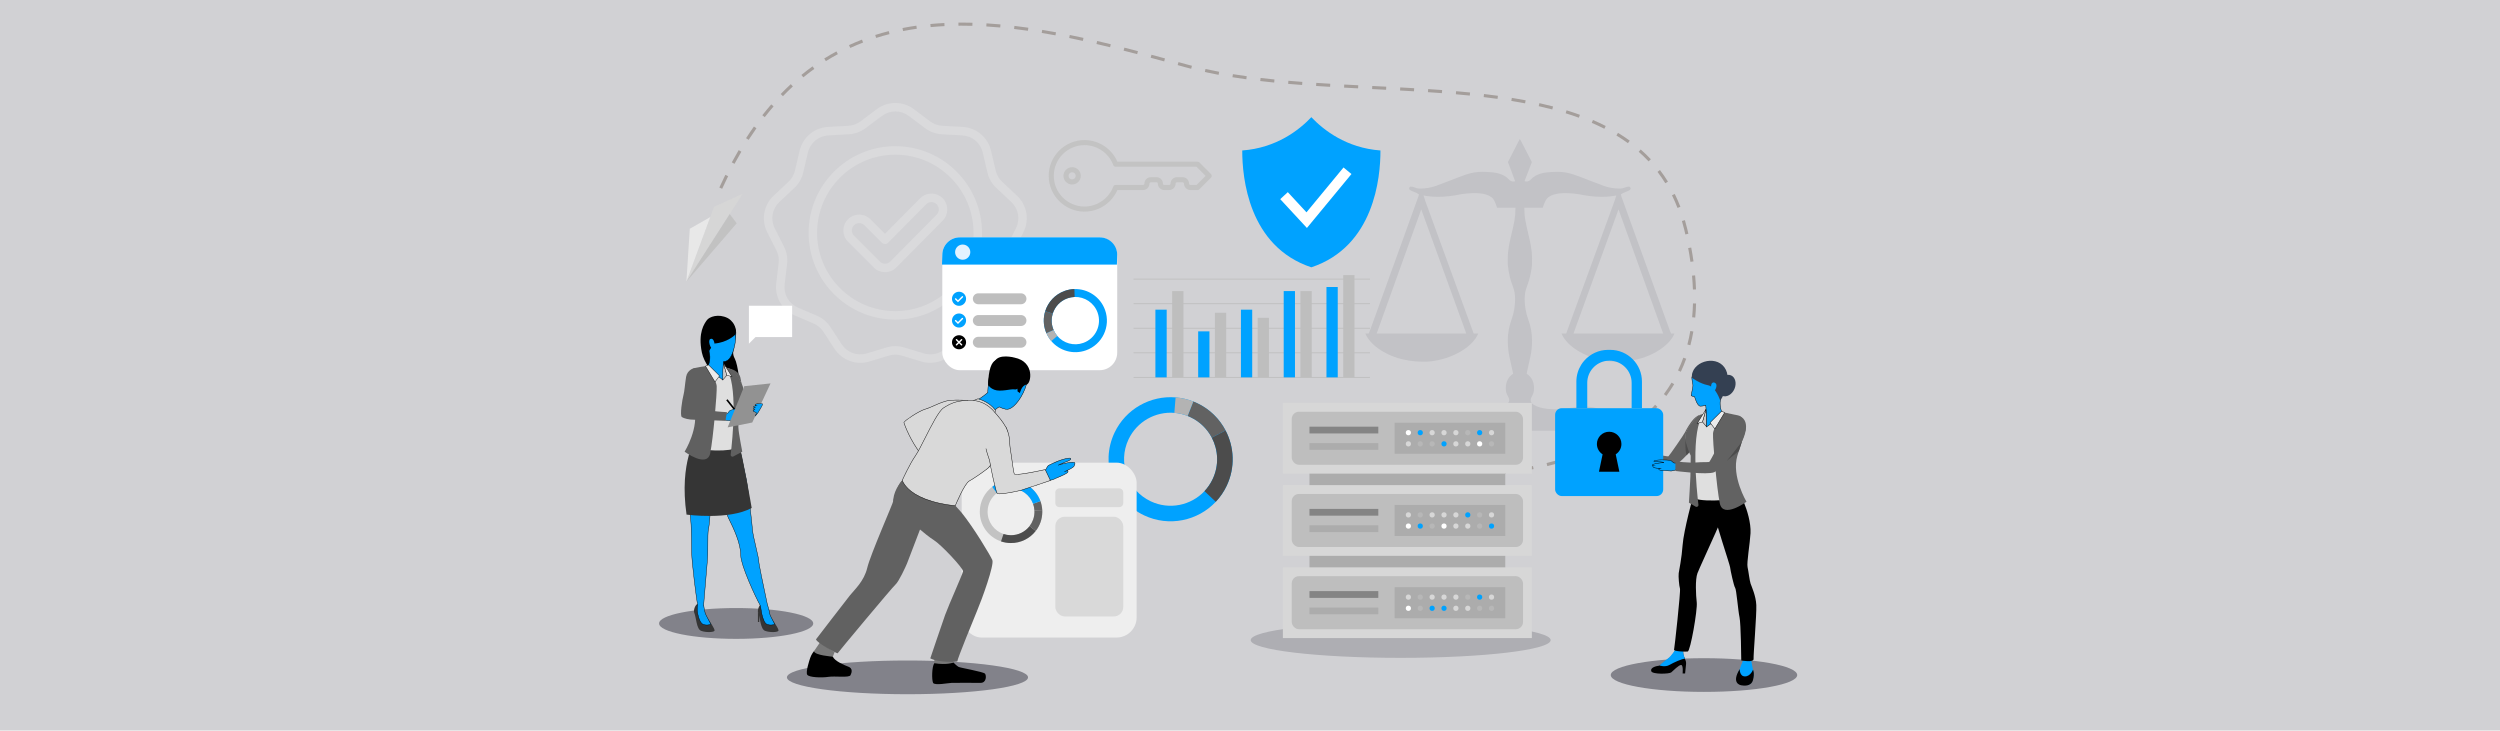 <?xml version="1.0" encoding="UTF-8"?>
<svg id="Layer_1" xmlns="http://www.w3.org/2000/svg" version="1.1" viewBox="0 0 770 225">
  <!-- Generator: Adobe Illustrator 29.8.2, SVG Export Plug-In . SVG Version: 2.1.1 Build 3)  -->
  <defs>
    <style>
      .st0 {
        fill: #dfdfdf;
      }

      .st1 {
        fill: #d6d6d6;
      }

      .st2 {
        fill: #a49e9b;
      }

      .st3 {
        fill: #82828a;
      }

      .st4 {
        fill: #ebebeb;
      }

      .st5 {
        fill: #d9d9d9;
      }

      .st6 {
        fill: #aeaeb3;
      }

      .st7 {
        fill: #606060;
      }

      .st8 {
        fill: #c3c3c3;
      }

      .st9 {
        fill: #d1d1d4;
      }

      .st10 {
        fill: #bebebe;
      }

      .st11 {
        fill: #a9adba;
      }

      .st12 {
        fill: #929292;
      }

      .st13 {
        fill: #c9c9c9;
      }

      .st14 {
        fill: #d7d7d7;
      }

      .st15 {
        fill: #b7b7b7;
      }

      .st16 {
        fill: #e3f2ff;
      }

      .st17 {
        fill: #848484;
      }

      .st18 {
        fill: #d6c5be;
      }

      .st19 {
        fill: #fff;
      }

      .st20 {
        fill: #c2c2c6;
      }

      .st21 {
        fill: #acacac;
      }

      .st22 {
        fill: #b3b3b3;
      }

      .st23 {
        fill: #626262;
      }

      .st24 {
        fill: #c2c2c2;
      }

      .st25 {
        fill: #616161;
      }

      .st26 {
        fill: #00a2ff;
      }

      .st27 {
        fill: #344052;
      }

      .st28 {
        fill: #dadadc;
      }

      .st29 {
        fill: #353535;
      }

      .st30 {
        fill: #787878;
      }

      .st31 {
        fill: #eee;
      }

      .st32 {
        fill: #4c4c4c;
      }

      .st33 {
        fill: #e8e8e8;
      }
    </style>
  </defs>
  <rect class="st9" width="770" height="225"/>
  <g>
    <path class="st26" d="M352.37,158.723c7.681,3.633,16.562,1.703,22.089-4.168,1.338-1.421,2.48-3.073,3.361-4.933,2.665-5.635,2.336-11.919-.348-17.047-1.859-3.554-4.849-6.555-8.754-8.402-.388-.185-.781-.355-1.175-.511-1.787-.704-3.625-1.121-5.459-1.269-7.694-.621-15.319,3.489-18.816,10.879-4.514,9.542-.439,20.935,9.103,25.45ZM347.592,135.32c2.622-5.541,8.338-8.623,14.106-8.158,1.375.111,2.753.422,4.093.952.296.116.59.243.882.381,2.928,1.385,5.169,3.635,6.563,6.3,2.012,3.845,2.26,8.555.26,12.779-.66,1.395-1.516,2.634-2.518,3.7-4.143,4.4-10.803,5.85-16.562,3.125-7.153-3.385-10.208-11.928-6.824-19.081Z"/>
    <path class="st32" d="M373.236,134.796l4.236-2.221c2.684,5.128,3.013,11.412.348,17.047-.881,1.86-2.023,3.512-3.361,4.933l-3.482-3.279c1.003-1.066,1.859-2.305,2.518-3.7,2-4.224,1.752-8.935-.26-12.779Z"/>
    <path class="st23" d="M365.791,128.115l1.752-4.452c.394.156.787.326,1.175.511,3.906,1.847,6.895,4.848,8.754,8.402l-4.236,2.221c-1.394-2.665-3.635-4.915-6.563-6.3-.292-.138-.586-.265-.882-.381Z"/>
    <path class="st22" d="M362.084,122.394c1.834.148,3.672.564,5.459,1.269l-1.752,4.452c-1.339-.531-2.718-.842-4.093-.952l.386-4.769Z"/>
  </g>
  <path class="st20" d="M514.702,102.722l-.44-1.031c-1.446-4.035-13.494-37.335-14.812-40.994l-.232-.839.344-.168c.064-.08.16-.152.295-.216.335-.16.695-.319,1.086-.455.376-.136.703-.288.975-.472.263-.168.375-.399.295-.663,0-.072-.048-.144-.152-.216-.096-.064-.176-.136-.24-.2-.519,0-.959.096-1.398.312-.455.208-.959.304-1.494.304-1.725,0-3.372-.272-4.914-.815-1.549-.56-3.108-1.15-4.658-1.766-1.542-.615-3.1-1.207-4.698-1.758-1.574-.551-3.236-.823-4.946-.823-1.19,0-2.341.064-3.532.208-1.15.128-2.277.479-3.283,1.023-.488.288-.943.647-1.366,1.086-.407.456-.879.679-1.446.679-.064,0-.144-.016-.247-.047-.097-.032-.192-.064-.272-.104l2.246-5.849s-2.397-4.641-3.308-6.423l-.407-.695-3.659,7.118s2.245,5.849,2.213,5.889c-.064,0-.128.032-.223.064-.112.032-.216.047-.28.047-.535,0-1.039-.223-1.446-.679-.407-.439-.862-.798-1.334-1.086-1.038-.543-2.149-.894-3.299-1.023-1.19-.144-2.341-.208-3.531-.208-1.71,0-3.371.272-4.962.823-1.558.551-3.14,1.143-4.681,1.758-1.566.615-3.108,1.206-4.658,1.766-1.541.543-3.172.815-4.905.815-.551,0-1.038-.096-1.502-.304-.448-.216-.87-.312-1.398-.312-.064.064-.136.136-.24.2-.104.072-.16.144-.16.216-.064.263.04.495.304.663.28.184.607.336.991.472.376.136.735.295,1.071.455.136.064.232.136.311.216l.328.168-.232.839c-1.334,3.659-13.351,36.959-14.813,40.994l-.439,1.031h-1.014s1.15,3.89,7.925,6.822c.128.048.24.08.368.128.367.16.718.311,1.118.407.168.056.312.119.463.183,2.493.727,4.954,1.111,7.383,1.127.047,0,.079.008.136.016,4.098.16,8.037-1.319,8.037-1.319,8.029-2.948,9.316-7.366,9.316-7.366h-1.223l-.207-.033-.232-.695c-.726-1.958-12.295-33.675-14.636-40.099l-.551-1.694c.839.183,4.41.879,9.779-.04,0,0,10.322-2.389,12.096,1.806.28.567.551,1.214.783,2.013h5.673c0,1.438-.112,2.805-.335,4.067-.264,1.278-.52,2.557-.831,3.819-.327,1.278-.583,2.564-.847,3.843-.224,1.262-.36,2.589-.36,3.979v1.75c0,.136.048.583.168,1.343.097.75.192,1.262.272,1.541.248,1.383.64,2.669,1.111,3.875.488,1.206.711,2.508.711,3.866,0,2.213-.359,4.347-1.118,6.416-.751,2.069-1.143,4.203-1.143,6.399,0,1.782.184,3.492.52,5.066.344,1.59.735,3.251,1.127,5.169-.815.543-1.398,1.207-1.742,1.958-.344.758-.52,1.613-.52,2.572,0,.839.176,1.55.52,2.141.344.583.535,1.071.535,1.494,0,.544-.343,1.015-.958,1.391-.6.383-1.319.687-2.117.87-.776.2-1.59.36-2.373.424-.783.072-1.382.104-1.806.104-1.574,0-3.204-.128-4.842-.424-1.662-.263-3.291-.399-4.865-.399-1.35,0-2.508.183-3.452.535-.695.224-4.897,1.806-2.165,6.895h51.748c2.733-5.09-1.455-6.671-2.181-6.895-.943-.352-2.07-.535-3.435-.535-1.574,0-3.204.136-4.842.399-1.678.295-3.276.424-4.866.424-.407,0-1.023-.032-1.806-.104-.798-.064-1.598-.224-2.373-.424-.799-.183-1.502-.488-2.117-.87-.615-.376-.942-.847-.942-1.391,0-.423.175-.911.519-1.494.36-.591.52-1.302.52-2.141,0-.959-.16-1.814-.52-2.572-.344-.751-.926-1.415-1.757-1.958.407-1.918.799-3.579,1.127-5.169.367-1.574.535-3.284.535-5.066,0-2.197-.376-4.33-1.142-6.399-.743-2.069-1.135-4.203-1.135-6.416,0-1.358.24-2.661.727-3.866.471-1.207.847-2.493,1.126-3.875.079-.28.16-.791.272-1.541.104-.759.151-1.207.151-1.343v-1.75c0-1.39-.136-2.716-.359-3.979-.248-1.279-.519-2.565-.831-3.843-.312-1.262-.599-2.541-.83-3.819-.24-1.262-.36-2.629-.36-4.067h5.68c.232-.799.504-1.446.783-1.997,1.774-4.211,12.097-1.822,12.097-1.822,5.368.919,8.948.223,9.779.04l-.551,1.694c-2.341,6.424-13.926,38.142-14.621,40.099l-.248.695-.208.033h-1.238s1.302,4.418,9.331,7.366c0,0,3.938,1.478,8.037,1.319.048-.008.08-.016.144-.016,2.413-.016,4.897-.399,7.374-1.127.16-.064.304-.128.472-.144.391-.136.767-.287,1.102-.447.152-.048.248-.08.376-.128,6.783-2.932,7.926-6.822,7.926-6.822h-1.014ZM451.361,102.035l.024.056.191.632h-27.563l13.734-38.23s13.031,35.92,13.614,37.543ZM484.869,102.722h-.208l.208-.632.016-.056c.607-1.622,13.623-37.543,13.623-37.543l13.741,38.23h-27.379Z"/>
  <path class="st28" d="M315.202,71.551c1.933-3.824,1.132-8.362-1.991-11.294l-4.534-4.256c-1.046-.981-1.685-2.089-2.012-3.486l-1.418-6.054c-.977-4.171-4.508-7.134-8.785-7.372l-6.208-.345c-1.432-.08-2.634-.517-3.782-1.377l-4.978-3.726c-3.429-2.567-8.038-2.568-11.468,0l-4.978,3.726c-1.148.86-2.35,1.297-3.782,1.377l-6.208.345c-4.278.238-7.808,3.2-8.785,7.372l-1.418,6.054c-.327,1.397-.966,2.504-2.012,3.486l-4.534,4.255c-3.124,2.932-3.924,7.471-1.991,11.294l2.805,5.549c.647,1.28.869,2.54.699,3.964l-.738,6.174c-.508,4.254,1.796,8.245,5.734,9.932l5.716,2.448c1.318.565,2.298,1.387,3.083,2.587l3.403,5.204c2.345,3.585,6.675,5.162,10.777,3.922l5.952-1.799c1.373-.415,2.652-.415,4.025,0l5.952,1.799c.933.282,1.878.418,2.809.418,3.16,0,6.157-1.571,7.968-4.34l3.404-5.204c.785-1.2,1.765-2.022,3.083-2.587l5.716-2.448c3.938-1.687,6.243-5.678,5.734-9.932l-.738-6.174c-.17-1.424.052-2.684.699-3.964l2.806-5.549ZM310.065,75.922c-.878,1.737-1.192,3.52-.961,5.452l.738,6.174c.375,3.141-1.261,5.975-4.169,7.22l-5.716,2.448c-1.789.766-3.176,1.93-4.241,3.559l-3.404,5.204c-1.731,2.647-4.807,3.766-7.834,2.851l-5.952-1.799c-.931-.282-1.85-.422-2.768-.422s-1.837.141-2.768.422l-5.952,1.799c-3.028.915-6.103-.204-7.834-2.851l-3.403-5.204c-1.065-1.629-2.453-2.793-4.241-3.559l-5.716-2.448c-2.908-1.245-4.544-4.079-4.169-7.22l.738-6.174c.231-1.932-.083-3.716-.961-5.452l-2.805-5.549c-1.427-2.823-.859-6.046,1.448-8.211l4.534-4.255c1.419-1.332,2.324-2.9,2.768-4.795l1.418-6.054c.721-3.08,3.228-5.183,6.387-5.359l6.208-.345c1.943-.108,3.645-.728,5.203-1.894l4.978-3.726c2.532-1.895,5.805-1.896,8.337,0l4.978,3.726c1.558,1.166,3.26,1.786,5.203,1.894l6.208.345c3.158.176,5.665,2.279,6.387,5.359l1.418,6.054c.444,1.895,1.349,3.463,2.768,4.795l4.534,4.255c2.306,2.165,2.874,5.387,1.448,8.211l-2.805,5.549ZM275.758,45.026c-14.725,0-26.705,11.98-26.705,26.705s11.98,26.705,26.705,26.705,26.705-11.98,26.705-26.705-11.98-26.705-26.705-26.705ZM275.758,95.823c-13.284,0-24.092-10.808-24.092-24.092s10.808-24.092,24.092-24.092,24.092,10.808,24.092,24.092-10.808,24.092-24.092,24.092ZM286.877,59.626h-.019c-1.305.005-2.529.518-3.447,1.445l-10.833,10.94-4.474-4.474c-.924-.924-2.152-1.433-3.459-1.433s-2.536.509-3.46,1.433c-1.907,1.908-1.907,5.011,0,6.919l7.946,7.946c.954.954,2.206,1.431,3.459,1.431s2.506-.477,3.46-1.431c3.012-3.013,6.052-6.096,8.992-9.077,1.766-1.792,3.533-3.583,5.304-5.371,1.894-1.912,1.884-5.01-.022-6.906-.922-.918-2.146-1.422-3.446-1.422h0ZM288.49,66.115c-1.772,1.789-3.54,3.582-5.308,5.375-2.936,2.978-5.973,6.058-8.978,9.064-.889.889-2.335.889-3.224,0l-7.946-7.946c-.889-.889-.889-2.335,0-3.224.43-.43,1.003-.668,1.612-.668s1.182.237,1.612.668l5.402,5.402c.245.245.577.383.924.383h.003c.348,0,.681-.14.925-.387l11.756-11.873c.426-.43.994-.668,1.6-.67h.009c.606,0,1.175.235,1.604.662.887.882.891,2.324.008,3.215h0Z"/>
  <ellipse class="st6" cx="431.409" cy="197.157" rx="46.198" ry="5.466"/>
  <path class="st2" d="M443.184,147.176c-.327,0-.649-.002-.97-.003l.005-.957c1.409.008,2.878-.002,4.303-.029l.019.957c-1.109.021-2.239.032-3.357.032ZM437.893,147.096c-1.444-.043-2.898-.103-4.318-.182l.052-.955c1.413.077,2.858.138,4.295.181l-.029.956ZM450.867,147.006l-.043-.956c1.44-.065,2.885-.148,4.295-.249l.069.955c-1.419.101-2.873.185-4.322.25ZM429.261,146.623c-2.709-.222-4.299-.43-4.315-.432l.125-.949c.016.002,1.586.208,4.269.427l-.078.955ZM459.502,146.386l-.095-.953c1.436-.144,2.873-.31,4.271-.493l.125.949c-1.408.185-2.855.351-4.3.496ZM468.085,145.259l-.155-.944c1.427-.235,2.848-.495,4.227-.772l.189.938c-1.389.28-2.822.542-4.26.778ZM476.567,143.546l-.225-.931c1.406-.34,2.801-.71,4.146-1.097l.265.92c-1.358.392-2.766.764-4.186,1.108ZM484.89,141.14l-.309-.906c1.371-.468,2.725-.967,4.024-1.488l.357.889c-1.314.526-2.685,1.033-4.072,1.505ZM492.945,137.906l-.407-.867c1.309-.616,2.592-1.27,3.816-1.945l.462.838c-1.241.686-2.544,1.35-3.871,1.974ZM500.545,133.697l-.522-.803c1.207-.785,2.38-1.615,3.486-2.467l.583.759c-1.125.867-2.319,1.711-3.547,2.511ZM507.418,128.393l-.647-.705c1.053-.966,2.062-1.982,3.002-3.019l.71.643c-.96,1.06-1.99,2.096-3.064,3.082ZM513.24,121.951l-.769-.571c.844-1.135,1.638-2.325,2.362-3.535l.822.492c-.741,1.237-1.553,2.453-2.415,3.614ZM517.699,114.504l-.866-.409c.598-1.268,1.145-2.589,1.627-3.928l.901.324c-.491,1.368-1.051,2.717-1.662,4.012ZM520.642,106.345l-.926-.242c.351-1.349.654-2.749.898-4.162l.944.163c-.25,1.439-.557,2.866-.916,4.241ZM522.132,97.807l-.953-.091c.132-1.386.219-2.82.257-4.263l.958.026c-.039,1.465-.127,2.921-.262,4.329ZM521.415,89.174c-.049-1.393-.141-2.831-.271-4.274l.954-.087c.133,1.46.225,2.916.274,4.327l-.956.034ZM520.649,80.644c-.194-1.383-.427-2.807-.693-4.231l.941-.175c.268,1.438.504,2.876.7,4.273l-.949.133ZM519.087,72.212c-.118-.516-.241-1.04-.366-1.557-.212-.874-.444-1.743-.69-2.583l.919-.27c.251.854.487,1.738.702,2.627.126.521.251,1.05.368,1.57l-.933.212ZM516.67,64.043c-.514-1.333-1.085-2.642-1.701-3.892l.859-.423c.628,1.275,1.212,2.611,1.735,3.971l-.893.344ZM222.425,58.147l-.871-.398c.603-1.323,1.228-2.636,1.855-3.904l.858.425c-.623,1.258-1.243,2.563-1.842,3.876ZM512.915,56.438c-.743-1.202-1.553-2.377-2.406-3.493l.76-.582c.874,1.141,1.701,2.342,2.461,3.572l-.815.503ZM226.237,50.459l-.843-.455c.69-1.28,1.404-2.548,2.122-3.768l.825.486c-.712,1.21-1.42,2.467-2.105,3.737ZM507.763,49.708c-.955-1.02-1.981-2.012-3.048-2.95l.632-.719c1.09.958,2.138,1.973,3.115,3.014l-.699.655ZM501.396,44.099c-1.123-.819-2.315-1.615-3.544-2.364l.498-.818c1.251.763,2.465,1.573,3.61,2.408l-.565.774ZM230.589,43.072l-.805-.519c.787-1.222,1.603-2.428,2.422-3.586l.781.554c-.811,1.146-1.618,2.341-2.398,3.551ZM494.127,39.655c-1.234-.632-2.534-1.243-3.866-1.818l.379-.879c1.35.583,2.671,1.204,3.924,1.845l-.437.853ZM486.284,36.257c-1.304-.476-2.67-.936-4.061-1.367l.283-.914c1.405.435,2.786.9,4.106,1.381l-.328.9ZM235.544,36.084l-.755-.59c.894-1.144,1.82-2.27,2.751-3.344l.724.627c-.92,1.062-1.835,2.175-2.719,3.307ZM478.099,33.713c-1.343-.353-2.746-.694-4.171-1.013l.209-.935c1.437.322,2.852.665,4.207,1.022l-.244.926ZM469.722,31.831c-1.366-.26-2.791-.511-4.234-.744l.154-.946c1.451.236,2.885.488,4.258.749l-.178.941ZM461.234,30.45c-1.375-.19-2.811-.373-4.268-.545l.112-.951c1.463.172,2.906.357,4.287.547l-.131.949ZM241.152,29.618l-.689-.665c1.008-1.044,2.049-2.064,3.096-3.031l.65.704c-1.033.955-2.062,1.962-3.057,2.992ZM452.688,29.438c-1.378-.139-2.819-.274-4.287-.401l.084-.954c1.471.128,2.918.263,4.299.402l-.095.953ZM444.107,28.691c-1.366-.102-2.811-.204-4.297-.302l.062-.955c1.489.098,2.938.2,4.307.303l-.073.955ZM435.508,28.121c-1.427-.084-2.859-.165-4.293-.242l.052-.956c1.435.078,2.868.158,4.296.243l-.055.956ZM426.916,27.654c-1.367-.07-2.734-.139-4.102-.208l-.205-.01.048-.957.205.01c1.368.069,2.737.138,4.103.208l-.049.957ZM418.294,27.217c-1.442-.074-2.882-.149-4.321-.227l.051-.956c1.438.078,2.877.153,4.318.227l-.049.956ZM409.665,26.747c-1.519-.09-2.928-.178-4.308-.268l.062-.956c1.379.091,2.786.179,4.301.268l-.055.956ZM401.051,26.176c-1.478-.111-2.927-.228-4.305-.347l.083-.954c1.374.119,2.818.235,4.294.346l-.072.955ZM392.447,25.428c-1.466-.147-2.912-.304-4.295-.466l.112-.951c1.379.162,2.818.318,4.278.464l-.095.953ZM383.864,24.42c-1.458-.2-2.897-.413-4.275-.634l.151-.946c1.372.22,2.802.432,4.254.63l-.131.949ZM247.435,23.818l-.607-.741c1.118-.916,2.275-1.804,3.437-2.641l.56.777c-1.147.825-2.287,1.701-3.39,2.604ZM375.329,23.047c-1.444-.271-2.87-.56-4.239-.861l.206-.935c1.359.299,2.775.586,4.209.855l-.176.941ZM366.881,21.185c-.626-.161-1.255-.328-1.869-.498l-2.295-.633.254-.924,2.296.633c.608.168,1.231.334,1.852.494l-.238.927ZM358.563,18.914c-1.383-.377-2.769-.754-4.157-1.127l.249-.925c1.39.374,2.777.75,4.161,1.128l-.252.924ZM254.372,18.828l-.508-.812c1.22-.765,2.481-1.5,3.746-2.184l.455.842c-1.247.674-2.489,1.399-3.692,2.154ZM350.243,16.679c-1.434-.377-2.837-.74-4.169-1.08l.236-.928c1.334.34,2.739.704,4.176,1.081l-.244.926ZM261.889,14.763l-.4-.87c1.301-.6,2.645-1.167,3.994-1.688l.345.894c-1.33.513-2.655,1.073-3.938,1.664ZM341.897,14.555c-1.424-.349-2.833-.686-4.186-1.001l.218-.933c1.357.316,2.769.654,4.197,1.004l-.228.93ZM333.513,12.603c-1.425-.313-2.841-.613-4.209-.892l.191-.938c1.372.28,2.793.581,4.223.894l-.206.936ZM269.86,11.683l-.29-.913c1.359-.432,2.762-.832,4.168-1.189l.236.928c-1.388.353-2.772.748-4.114,1.174ZM325.082,10.888c-1.43-.266-2.855-.517-4.236-.746l.157-.945c1.386.23,2.817.482,4.253.749l-.175.942ZM278.152,9.57l-.184-.94c1.395-.273,2.833-.517,4.275-.723l.136.948c-1.425.204-2.847.444-4.226.715ZM316.598,9.483c-1.438-.206-2.872-.395-4.261-.56l.113-.951c1.397.166,2.839.355,4.285.563l-.136.948ZM308.064,8.473c-1.443-.131-2.884-.241-4.283-.326l.058-.956c1.408.085,2.859.196,4.312.328l-.087.954ZM286.637,8.351l-.09-.953c1.41-.133,2.863-.238,4.318-.311l.048.957c-1.441.072-2.88.175-4.276.307ZM299.492,7.957c-1.08-.029-2.163-.044-3.217-.044-.358,0-.716.002-1.074.005l-.009-.958c.36-.003.721-.005,1.082-.005,1.064,0,2.155.015,3.244.045l-.026.957Z"/>
  <g>
    <polygon class="st1" points="211.405 86.764 228.732 59.693 219.932 63.683 211.405 86.764"/>
    <polygon class="st33" points="211.405 86.764 212.463 70.449 218.757 66.861 211.405 86.764"/>
    <polygon class="st24" points="224.747 65.919 226.911 68.77 211.405 86.764 224.747 65.919"/>
  </g>
  <g>
    <ellipse class="st3" cx="226.732" cy="192.023" rx="23.741" ry="4.748"/>
    <polygon class="st19" points="243.978 94.173 230.666 94.173 230.666 103.821 230.666 105.853 232.699 103.821 243.978 103.821 243.978 94.173"/>
    <path d="M224.146,97.971s3.256,1.593,2.451,5.926c-.805,4.333-1.161,4.917-.261,6.61.901,1.693,1.963,8.916,1.153,10.285-.811,1.369-10.033-6.016-11.312-12.213-1.279-6.196.811-8.952,1.549-9.978.739-1.027,3.545-2.089,6.419-.63Z"/>
    <path class="st7" d="M225.048,113.614s1.657.337,2.588,1.707c.648.953.7,3.07.793,3.469.093.399,1.33,4.911,1.33,4.911l-3.453,2.314-1.258-12.401Z"/>
    <path class="st29" d="M237.804,190.779s2.253,3.033,1.944,3.514c-.309.481-2.678.549-4.121,0-1.442-.549-1.476-4.104-2.129-5.631-.273-.64.312-2.527,1.133-2.664.822-.137,1.716.265,1.716.265,0,0-.852,2.151,1.457,4.517Z"/>
    <path class="st29" d="M218.193,190.829s2.172,2.983,1.863,3.464c-.309.481-2.678.549-4.121,0-1.442-.549-1.477-4.104-2.129-5.631-.273-.64.311-2.527,1.133-2.664.822-.137,1.786.294,1.786.294,0,0-.841,2.173,1.468,4.538Z"/>
    <g>
      <path class="st26" d="M237.01,188.763c-.173-1.233-.647-2.525-.647-2.525,0,0,0,0,0,0-.568-2.654-2.735-12.835-2.658-13.414.089-.666-1.796-7.693-1.929-9.558-.133-1.865-1.377-12.832-1.821-15.098-.444-2.264-2.377-11.258-2.377-11.258,0,0-8.415-15.562-14.378,1.262-3.185,8.985-1.163,10.799-.34,23.495.086,1.326.133,5.551.177,8.614.043,2.957,1.534,14.908,1.844,15.966-.066.328-.161.962-.114,1.801.069,1.24.653,3.291,1.408,4,.755.708,2.61.459,2.678.184.069-.274-1.408-2.54-1.682-3.537-.275-.995-.446-2.404-.446-2.404,0,0,.975-11.649,1.197-14.224s-.088-7.682.311-9.192c.399-1.51,1.065-13.41,1.376-14.787.311-1.376.357-2.382.89-1.761.533.622-.27,3.547,3.81,13.115.439,1.03,3.843,7.039,3.843,11.642,0,2.983,4.643,13.04,5.996,15.373.064.222.199.749.313,1.591.166,1.231.652,3.291,1.408,4,.756.708,2.61.459,2.679.184.069-.274-1.393-2.446-1.537-3.469Z"/>
      <path d="M237.398,192.572c-.556,0-1.188-.118-1.573-.479-.796-.746-1.271-2.888-1.427-4.036-.111-.826-.242-1.346-.311-1.581-1.445-2.49-5.999-12.438-5.999-15.392,0-3.889-2.42-8.747-3.453-10.821-.184-.37-.317-.638-.385-.796-2.927-6.863-3.342-10.298-3.541-11.948-.075-.616-.12-.988-.258-1.15-.105-.122-.193-.179-.248-.163-.157.041-.261.56-.381,1.159-.045.227-.095.476-.154.738-.142.628-.36,3.493-.592,6.527-.279,3.657-.567,7.439-.785,8.261-.227.855-.223,2.938-.22,4.953.003,1.534.005,3.122-.09,4.228-.22,2.547-1.187,14.108-1.197,14.225.001.002.174,1.402.444,2.383.143.517.612,1.378,1.025,2.138.458.839.694,1.284.658,1.431-.021.086-.133.158-.332.217-.545.162-1.822.217-2.45-.371-.786-.736-1.361-2.85-1.428-4.04-.044-.8.036-1.42.113-1.803-.331-1.189-1.799-13.019-1.842-15.968l-.02-1.386c-.04-2.856-.084-6.093-.157-7.226-.243-3.741-.594-6.574-.876-8.851-.687-5.539-1.032-8.319,1.219-14.669,1.776-5.013,3.953-7.653,6.469-7.85.1-.007.199-.011.297-.011,2.104,0,4.046,1.709,5.327,3.182,1.448,1.663,2.388,3.39,2.397,3.407l.006.017c.019.09,1.939,9.021,2.377,11.26.438,2.233,1.683,13.158,1.822,15.104.07.976.626,3.396,1.118,5.533.458,1.991.854,3.711.811,4.038-.06.443,1.332,7.203,2.655,13.385.015.042.479,1.325.65,2.537h0c.081.581.598,1.544,1.013,2.317.366.682.555,1.043.522,1.176-.021.086-.133.158-.332.217-.209.062-.528.108-.876.108ZM220.223,146.078c.126,0,.243.117.322.21.163.19.208.554.287,1.215.199,1.646.612,5.068,3.533,11.915.066.155.198.421.382.789,1.037,2.083,3.466,6.96,3.466,10.877,0,2.934,4.541,12.847,5.988,15.343.075.254.208.779.32,1.614.198,1.467.717,3.333,1.389,3.962.584.547,1.826.492,2.33.343.189-.057.242-.111.246-.128.023-.093-.261-.622-.511-1.088-.42-.782-.942-1.756-1.027-2.358h0c-.154-1.092-.549-2.244-.629-2.473h-.006l-.011-.049c-.824-3.852-2.734-12.872-2.659-13.434.041-.306-.372-2.098-.808-3.995-.493-2.141-1.051-4.566-1.121-5.552-.139-1.944-1.383-12.858-1.82-15.09-.433-2.207-2.305-10.922-2.375-11.249-.142-.257-3.635-6.517-7.609-6.517-.097,0-.193.004-.29.012-2.463.191-4.604,2.805-6.362,7.767-2.241,6.322-1.897,9.093-1.213,14.612.283,2.278.634,5.113.876,8.858.073,1.136.119,4.374.158,7.231l.02,1.386c.043,2.957,1.52,14.852,1.841,15.949l.004.015-.003.016c-.076.375-.157.989-.113,1.786.065,1.17.625,3.241,1.389,3.957.583.547,1.825.492,2.33.343.19-.057.243-.111.247-.128.026-.108-.331-.764-.646-1.343-.417-.765-.889-1.633-1.036-2.163-.273-.989-.446-2.399-.448-2.413.01-.13.977-11.691,1.197-14.237.095-1.102.092-2.686.089-4.218-.003-2.116-.007-4.114.223-4.984.215-.811.516-4.757.781-8.239.232-3.038.451-5.908.594-6.545.059-.262.109-.509.154-.735.148-.744.238-1.194.47-1.255.018-.005.035-.007.051-.007Z"/>
    </g>
    <path class="st29" d="M214.593,134.396s-5.508,7.709-3.137,24.107c0,0,13.065,1.777,20.064-2.056,0,0-2.895-16.908-3.943-19.538-1.048-2.632-12.984-2.514-12.984-2.514Z"/>
    <polygon class="st29" points="233.438 188.394 233.438 191.57 233.85 191.57 233.85 189.116 233.438 188.394"/>
    <path class="st0" d="M221.986,112.49s2.029.959,2.734,1.099c.705.141,3.439,3.692,3.918,4.989s0,3.241-.987,5.524c-.986,2.283-.056,3.044-.507,5.327s-.845,7.117-.761,8.385-11.4,1.508-14.021-.804c0,0,2.634-3.945,2.972-4.509.338-.564.057-3.636-.254-4.425-.31-.79-2.373-7.5-2.373-7.5,0,0-1.688-5.154-.163-6.338,1.325-1.03,4.935-1.396,5.583-1.621.648-.225,2.534-.324,3.859-.127Z"/>
    <g>
      <path class="st13" d="M222.634,117.013l1.233-1.444-1.071-3.801s-.36,2.117-.162,5.246Z"/>
      <path d="M222.582,117.17l-.009-.152c-.196-3.101.159-5.239.163-5.26l.046-.271,1.154,4.098-.021.025-1.332,1.561ZM222.816,112.066c-.086.667-.266,2.438-.129,4.79l1.112-1.302-.982-3.488Z"/>
    </g>
    <polygon class="st13" points="222.634 117.013 221.626 115.766 218.233 112.384 217.135 113.441 222.634 117.013"/>
    <path class="st7" d="M217.761,112.707s2.848,4.323,2.984,6.225c.136,1.902-1.058,16.134-2.015,20.708-.957,4.574-7.869-.516-7.869-.516,0,0,4.645-7.518,2.862-13.538-1.783-6.02-2.431-8.427-2.431-8.427,0,0,.614-3.352,2.788-3.823,1.906-.414,3.681-.629,3.681-.629Z"/>
    <path class="st7" d="M228.825,119.155s.514,1.818-1.487,5.836c0,0,.032,5.143.088,6.749.056,1.606,1.192,7.384,1.192,7.384l-2.735,1.456c-.399.234-.892-.091-.837-.548.56-4.624,2.384-22.16-1.555-26.874l1.581.466s2.808,2.297,3.753,5.532Z"/>
    <g>
      <polygon class="st4" points="223.867 115.569 225.421 115.999 222.796 111.768 223.867 115.569"/>
      <path d="M225.557,116.101l-1.74-.48-.009-.034-1.189-4.223,2.938,4.738ZM223.917,115.519l1.368.379-2.311-3.725.943,3.346Z"/>
    </g>
    <rect x="225.511" y="122.473" width=".514" height="6.077" transform="translate(-29.185 167.027) rotate(-38.32)"/>
    <g>
      <path class="st26" d="M230.463,126.646c-.118-.233-1.317-.235-2.48-.126-1.082.102-1.02.132-1.02.132,0,0-.226-.098.722-.367,1.03-.292,2.189-.467,2.053-.671-.122-.182-1.378-.108-2.428.12-1.197.259-2.235.612-2.235.612h0c-.515.115-.673.728-1.03.997-.237.178-.597.172-.597.172,0,0-1.395,1.615.086,1.91.65.129,1.2.156,1.636.115.032,0,.063.005.1-.006.005-.001.011-.003.016-.005.23-.03.42-.082.569-.152,1.063-.268,2.728-.655,2.904-.985.186-.351-.205-.314-.723-.189.674-.165,2.371-.583,2.321-1.107-.01-.102-.045-.167-.297-.155.419-.106.459-.183.402-.296Z"/>
      <path d="M224.769,129.62c-.38,0-.798-.045-1.247-.135-.375-.074-.608-.239-.694-.49-.208-.605.542-1.483.573-1.521l.019-.022h.029s0,0,.002,0c.029,0,.35-.004.557-.16.129-.097.232-.244.342-.4.181-.258.368-.525.703-.604h.003c.01-.005,1.054-.358,2.242-.615.933-.201,2.331-.335,2.493-.093.023.034.028.072.013.109-.057.145-.419.237-1.167.417-.292.069-.622.148-.934.237-.333.095-.508.165-.6.212.148-.024.411-.054.875-.098.393-.037,2.358-.2,2.541.159h0c.02.039.042.099.014.161-.025.055-.086.101-.2.145.053.034.08.089.087.168.039.407-.766.733-1.664.988.034.014.06.033.08.059.078.1.004.238-.02.284-.16.301-1.243.591-2.643.939l-.301.075c-.146.07-.343.123-.576.154-.045.013-.08.012-.105.012h-.02c-.128.012-.263.018-.402.018ZM223.477,127.576c-.111.135-.702.888-.532,1.379.07.206.273.344.602.409.593.118,1.154.159,1.618.114h.03c.02,0,.039.002.058-.004l.026-.007c.221-.029.406-.078.551-.146l.312-.08c.962-.239,2.417-.602,2.563-.878.038-.071.05-.127.032-.149-.034-.044-.18-.073-.687.05l-.029-.121c1.539-.376,2.305-.727,2.274-1.04-.006-.062-.01-.114-.232-.1l-.609.028.591-.149c.283-.072.359-.124.374-.155.002-.005.007-.016-.012-.053h0c-.074-.147-.947-.229-2.419-.093-.862.081-.98.116-.995.122l-.028-.052-.027.058s-.005-.002-.007-.004l-.038-.019.002-.012c-.012-.017-.02-.038-.018-.062.006-.082.104-.192.79-.388.315-.089.646-.169.938-.238.466-.112,1.047-.251,1.081-.343-.083-.117-1.201-.103-2.364.15-1.081.233-2.042.548-2.204.603l-.002.003-.029.008c-.293.065-.468.314-.638.557-.11.157-.223.319-.369.429-.212.159-.509.181-.604.184Z"/>
    </g>
    <path class="st7" d="M214.482,113.412c-.714-.231-2.809.512-3.163,2.66-.354,2.148-.496,4.532-.826,5.689-.331,1.157-1.172,6.281-.464,6.706.708.425,2.049.813,3.93.813,1.943,0,9.475.338,9.475.338l.472-2.676s-2.861-.148-4.343-.372c-1.319-.2-3.148-.762-5.301-.998,0,0,.456-3.175.787-4.071.33-.897,2.643-7.051-.567-8.089Z"/>
    <polygon class="st26" points="228.258 127.149 228.611 128.01 227.855 127.468 228.258 127.149"/>
    <polygon class="st12" points="224.108 131.637 231.695 130.132 237.322 118.092 229.224 118.943 224.108 131.637"/>
    <g>
      <path class="st26" d="M232.641,128.089s.416-.386.786-.927c.371-.541,1.583-2.605,1.472-2.734-.111-.13-1.911-.174-2.237.12-.326.293.321.409.321.409,0,0-.984.101-.914.379.07.278.663.201.663.201,0,0-.792.152-.672.395.12.244.501.241.501.241,0,0-.702.089-.615.355s1.197.518,1.049.739c-.149.221-.354.822-.354.822Z"/>
      <path d="M232.503,128.302l.08-.233c.009-.024.21-.61.362-.835-.018-.083-.273-.199-.46-.285-.282-.128-.547-.25-.597-.4-.019-.06-.012-.118.021-.171.061-.096.207-.16.344-.201-.098-.04-.194-.106-.249-.216-.025-.051-.025-.104,0-.154.045-.092.176-.164.314-.218-.142-.029-.274-.096-.31-.236-.013-.052-.002-.103.029-.148.1-.143.425-.226.666-.269-.087-.042-.166-.101-.189-.183s.012-.166.105-.25c.257-.231,1.247-.262,1.808-.223.45.029.499.087.517.108.176.205-1.359,2.651-1.467,2.81-.371.54-.792.933-.796.937l-.18.168ZM232.561,126.112l.008.123c-.178.022-.486.099-.556.208-.013.021-.016.042-.008.065.033.1.309.226.53.327.306.14.496.232.53.353.011.039.004.078-.019.113-.08.118-.178.354-.25.541.154-.163.375-.416.58-.716.402-.587,1.459-2.422,1.468-2.664-.186-.103-1.843-.137-2.141.131-.038.034-.081.084-.069.125.023.082.225.153.36.178l.431.077-.436.045c-.279.028-.757.123-.85.256-.015.021-.014.035-.011.047.046.183.455.172.595.154l.02.122c-.213.041-.571.148-.629.263-.008.016-.007.029,0,.045.101.204.437.207.445.207h0ZM234.845,124.453h0Z"/>
    </g>
    <g>
      <path class="st26" d="M223.674,98.452s-5.512-1.243-6.187,3.728c-.21,1.546.27,3.493,1.109,5.195-.268.022-.377.245-.219.781.76,2.572-.249,4.46-.249,4.46.739,1.412,1.451,2.186,2.081,2.584h-.001s2.427,1.814,2.427,1.814v-1.931h0c-.039-.565.028-1.674.11-2.699.029-.361.06-.711.089-1.023,0-.003,0-.005,0-.007,1.15.046,2.245-.851,3.001-3.255,2.566-8.16-2.162-9.645-2.162-9.645Z"/>
      <path d="M222.696,117.137l-.099-.073-2.43-1.816c-.729-.463-1.433-1.339-2.094-2.602l-.015-.029.015-.029c.01-.019.987-1.897.244-4.413-.1-.339-.101-.573-.003-.715.044-.065.108-.109.19-.131-.871-1.798-1.274-3.72-1.079-5.156.188-1.383.767-2.421,1.72-3.083,1.85-1.286,4.515-.705,4.542-.698h.005c.049.017,1.214.396,2.077,1.791,1.436,2.32.86,5.595.125,7.934-.852,2.708-2.073,3.3-2.978,3.3h-.025c-.027.3-.057.631-.084.972-.106,1.317-.143,2.221-.11,2.69v2.059ZM220.394,115.262l2.179,1.629v-1.809c-.033-.47.004-1.381.111-2.704.029-.362.061-.712.089-1.024l.005-.059.06-.005c.027.001.054.002.081.002,1.209,0,2.196-1.109,2.858-3.214.727-2.311,1.298-5.544-.107-7.824-.82-1.331-1.952-1.723-2.011-1.743-.097-.02-2.662-.555-4.442.68-.923.641-1.484,1.65-1.667,2.997-.195,1.433.217,3.361,1.103,5.159l.04.082-.091.007c-.087.007-.147.038-.185.092-.073.106-.066.317.021.61.707,2.393-.116,4.224-.239,4.477.65,1.234,1.337,2.085,2.045,2.532l.181.114h-.029Z"/>
    </g>
    <path d="M226.318,103.213s-2.349,2.306-6.281,2.594c0,0-1.511,1.772-1.627,2.467,0,0-3.508-5.979.804-9.564,4.312-3.584,8.689,3.026,7.104,4.503Z"/>
    <path class="st26" d="M220.084,105.969c-.03-.594-.396-1.945-1.279-1.567-.883.379.054,3.13.639,2.961,0,0,.711.011.639-1.394Z"/>
    <g>
      <polygon class="st4" points="221.626 115.766 220.207 117.626 217.293 112.769 218.233 112.384 221.626 115.766"/>
      <path d="M220.201,117.736l-2.999-4.997,1.044-.429,3.461,3.45-1.507,1.976ZM217.383,112.799l2.831,4.717,1.331-1.743-3.327-3.316-.834.343Z"/>
    </g>
  </g>
  <g id="_x30_6_Access_Key">
    <g>
      <path class="st8" d="M334.033,43.137c-6.083,0-11.032,4.942-11.032,11.016s4.949,11.033,11.032,11.033c4.381,0,8.379-2.652,10.117-6.654h7.914c1.09,0,1.977-.883,1.977-1.985,0-.221.187-.4.416-.4h1.742c.229,0,.416.18.416.416,0,1.086.887,1.969,1.977,1.969h1.523c1.09,0,1.977-.883,1.977-1.985,0-.221.183-.4.408-.4h1.749c.229,0,.416.18.416.416,0,1.086.883,1.969,1.969,1.969h2.221c.209,0,.409-.083.556-.231.851-.856,1.283-1.287,3.577-3.576.305-.304.307-.8.003-1.107-.865-.875-1.388-1.399-3.58-3.595-.147-.148-.347-.231-.556-.231h-24.705c-1.733-4.002-5.731-6.654-10.118-6.654h0ZM342.887,50.85c.115.307.408.51.735.51h24.908c.079.08,2.237,2.243,2.796,2.806-1.47,1.467-2.125,2.122-2.796,2.796h-1.895c-.221,0-.4-.179-.4-.416,0-1.086-.891-1.97-1.985-1.97h-1.749c-1.09,0-1.978.883-1.978,1.985,0,.221-.183.4-.408.4h-1.523c-.229,0-.408-.176-.408-.416,0-1.086-.891-1.97-1.985-1.97h-1.742c-1.095,0-1.985.883-1.985,1.985,0,.224-.179.4-.408.4h-8.443c-.327,0-.619.203-.734.509-1.382,3.676-4.94,6.145-8.854,6.145-5.218,0-9.463-4.245-9.463-9.463s4.245-9.447,9.463-9.447c3.919,0,7.477,2.469,8.854,6.144Z"/>
      <path class="st8" d="M327.544,54.161c0,1.471,1.2,2.668,2.676,2.668s2.668-1.197,2.668-2.668-1.197-2.668-2.668-2.668-2.676,1.197-2.676,2.668ZM331.318,54.161c0,.606-.493,1.098-1.098,1.098-.61,0-1.107-.493-1.107-1.098s.497-1.098,1.107-1.098c.606,0,1.098.493,1.098,1.098Z"/>
    </g>
  </g>
  <g>
    <rect class="st10" x="349.132" y="116.091" width="72.805" height=".274"/>
    <rect class="st10" x="349.132" y="108.526" width="72.805" height=".274"/>
    <rect class="st10" x="349.132" y="100.963" width="72.805" height=".274"/>
    <rect class="st10" x="349.132" y="93.398" width="72.805" height=".274"/>
    <rect class="st10" x="349.132" y="85.834" width="72.805" height=".274"/>
    <g>
      <rect class="st26" x="355.865" y="95.377" width="3.473" height="20.851"/>
      <rect class="st10" x="361.026" y="89.651" width="3.473" height="26.577"/>
      <rect class="st26" x="369.037" y="102.061" width="3.473" height="14.167"/>
      <rect class="st10" x="374.197" y="96.335" width="3.473" height="19.893"/>
      <rect class="st26" x="382.208" y="95.377" width="3.473" height="20.851"/>
      <rect class="st10" x="387.368" y="97.883" width="3.473" height="18.345"/>
      <rect class="st26" x="395.379" y="89.651" width="3.473" height="26.577"/>
      <rect class="st10" x="400.539" y="89.651" width="3.473" height="26.577"/>
      <rect class="st26" x="408.55" y="88.398" width="3.473" height="27.83"/>
      <rect class="st10" x="413.711" y="84.736" width="3.473" height="31.492"/>
    </g>
  </g>
  <g>
    <rect class="st21" x="403.319" y="136.707" width="60.306" height="47.203"/>
    <rect class="st14" x="395.132" y="124.094" width="76.679" height="21.782"/>
    <g>
      <rect class="st10" x="397.85" y="126.812" width="71.244" height="16.347" rx="2.233" ry="2.233"/>
      <rect class="st21" x="429.547" y="130.2" width="34.078" height="9.57"/>
      <rect class="st17" x="403.319" y="131.416" width="21.2" height="2.085"/>
      <rect class="st21" x="403.319" y="136.469" width="21.2" height="2.085"/>
      <circle class="st19" cx="433.78" cy="133.264" r=".807"/>
      <circle class="st14" cx="441.098" cy="133.264" r=".807"/>
      <circle class="st14" cx="444.756" cy="133.264" r=".807"/>
      <circle class="st14" cx="448.415" cy="133.264" r=".807"/>
      <circle class="st14" cx="459.392" cy="133.264" r=".807"/>
      <circle class="st14" cx="433.78" cy="136.707" r=".807"/>
      <circle class="st14" cx="448.415" cy="136.707" r=".807"/>
      <circle class="st14" cx="452.074" cy="136.707" r=".807"/>
      <circle class="st26" cx="437.439" cy="133.264" r=".807"/>
      <circle class="st15" cx="452.074" cy="133.264" r=".807"/>
      <circle class="st26" cx="455.733" cy="133.264" r=".807"/>
      <circle class="st15" cx="437.439" cy="136.707" r=".807"/>
      <circle class="st15" cx="441.098" cy="136.707" r=".807"/>
      <circle class="st26" cx="444.756" cy="136.707" r=".807"/>
      <circle class="st19" cx="455.733" cy="136.707" r=".807"/>
      <circle class="st15" cx="459.392" cy="136.707" r=".807"/>
    </g>
    <rect class="st14" x="395.132" y="149.417" width="76.679" height="21.782"/>
    <g>
      <rect class="st10" x="397.85" y="152.135" width="71.244" height="16.347" rx="2.233" ry="2.233"/>
      <rect class="st21" x="429.547" y="155.523" width="34.078" height="9.57"/>
      <rect class="st17" x="403.319" y="156.739" width="21.2" height="2.085"/>
      <rect class="st21" x="403.319" y="161.792" width="21.2" height="2.085"/>
      <circle class="st14" cx="433.78" cy="158.587" r=".807"/>
      <circle class="st14" cx="441.098" cy="158.587" r=".807"/>
      <circle class="st14" cx="444.756" cy="158.587" r=".807"/>
      <circle class="st14" cx="448.415" cy="158.587" r=".807"/>
      <circle class="st14" cx="459.392" cy="158.587" r=".807"/>
      <circle class="st19" cx="433.78" cy="162.03" r=".807"/>
      <circle class="st14" cx="448.415" cy="162.03" r=".807"/>
      <circle class="st14" cx="452.074" cy="162.03" r=".807"/>
      <circle class="st15" cx="437.439" cy="158.587" r=".807"/>
      <circle class="st26" cx="452.074" cy="158.587" r=".807"/>
      <circle class="st15" cx="455.733" cy="158.587" r=".807"/>
      <circle class="st26" cx="437.439" cy="162.03" r=".807"/>
      <circle class="st15" cx="441.098" cy="162.03" r=".807"/>
      <circle class="st19" cx="444.756" cy="162.03" r=".807"/>
      <circle class="st15" cx="455.733" cy="162.03" r=".807"/>
      <circle class="st26" cx="459.392" cy="162.03" r=".807"/>
    </g>
    <rect class="st14" x="395.132" y="174.74" width="76.679" height="21.782"/>
    <g>
      <rect class="st10" x="397.85" y="177.458" width="71.244" height="16.347" rx="2.233" ry="2.233"/>
      <rect class="st21" x="429.547" y="180.846" width="34.078" height="9.57"/>
      <rect class="st17" x="403.319" y="182.062" width="21.2" height="2.085"/>
      <rect class="st21" x="403.319" y="187.115" width="21.2" height="2.085"/>
      <circle class="st14" cx="433.78" cy="183.91" r=".807"/>
      <circle class="st14" cx="441.098" cy="183.91" r=".807"/>
      <circle class="st14" cx="444.756" cy="183.91" r=".807"/>
      <circle class="st14" cx="448.415" cy="183.91" r=".807"/>
      <circle class="st14" cx="459.392" cy="183.91" r=".807"/>
      <circle class="st19" cx="433.78" cy="187.353" r=".807"/>
      <circle class="st14" cx="448.415" cy="187.353" r=".807"/>
      <circle class="st14" cx="452.074" cy="187.353" r=".807"/>
      <circle class="st15" cx="437.439" cy="183.91" r=".807"/>
      <circle class="st15" cx="452.074" cy="183.91" r=".807"/>
      <circle class="st26" cx="455.733" cy="183.91" r=".807"/>
      <circle class="st15" cx="437.439" cy="187.353" r=".807"/>
      <circle class="st26" cx="441.098" cy="187.353" r=".807"/>
      <circle class="st26" cx="444.756" cy="187.353" r=".807"/>
      <circle class="st15" cx="455.733" cy="187.353" r=".807"/>
      <circle class="st15" cx="459.392" cy="187.353" r=".807"/>
    </g>
  </g>
  <g>
    <rect class="st19" x="290.228" y="73.104" width="53.872" height="40.915" rx="5.397" ry="5.397"/>
    <path class="st26" d="M344.1,78.501l-.094,2.996h-53.871l.093-2.996c0-2.981,2.416-5.397,5.397-5.397h43.078c2.981,0,5.397,2.416,5.397,5.397Z"/>
    <path class="st16" d="M298.851,77.658c0,1.293-1.048,2.341-2.341,2.341s-2.341-1.048-2.341-2.341,1.048-2.341,2.341-2.341,2.341,1.048,2.341,2.341Z"/>
    <g>
      <path class="st10" d="M314.46,90.34h-13.136c-.931,0-1.685.754-1.685,1.685s.755,1.685,1.685,1.685h13.136c.931,0,1.685-.754,1.685-1.685s-.755-1.685-1.685-1.685Z"/>
      <g>
        <circle class="st26" cx="295.38" cy="92.025" r="2.171"/>
        <path class="st19" d="M295.054,93.107l-.886-.886c-.087-.087-.087-.227,0-.313h0c.087-.087.227-.087.313,0l.572.572,1.224-1.225c.087-.087.227-.087.313,0h0c.087.087.087.227,0,.313l-1.538,1.538Z"/>
      </g>
      <path class="st10" d="M314.46,97.035h-13.136c-.931,0-1.685.754-1.685,1.685s.755,1.685,1.685,1.685h13.136c.931,0,1.685-.754,1.685-1.685s-.755-1.685-1.685-1.685Z"/>
      <g>
        <circle class="st26" cx="295.38" cy="98.721" r="2.171"/>
        <path class="st19" d="M295.054,99.803l-.886-.886c-.087-.087-.087-.227,0-.313h0c.087-.087.227-.087.313,0l.572.572,1.224-1.225c.087-.087.227-.087.313,0h0c.087.087.087.227,0,.313l-1.538,1.538Z"/>
      </g>
      <path class="st10" d="M314.46,103.731h-13.136c-.931,0-1.685.754-1.685,1.685s.755,1.685,1.685,1.685h13.136c.931,0,1.685-.754,1.685-1.685s-.755-1.685-1.685-1.685Z"/>
      <g>
        <circle cx="295.38" cy="105.416" r="2.171"/>
        <path class="st19" d="M295.693,105.416l.634-.634c.087-.087.087-.227,0-.313s-.227-.087-.313,0l-.634.634-.634-.634c-.087-.087-.227-.087-.313,0s-.087.227,0,.313l.634.634-.634.634c-.087.087-.087.227,0,.313s.227.087.313,0l.634-.634.634.634c.087.087.227.087.313,0s.087-.227,0-.313l-.634-.634Z"/>
      </g>
    </g>
    <g>
      <path class="st26" d="M340.358,95.477c-1.455-4.07-5.345-6.569-9.444-6.446-.992.03-1.997.213-2.983.566-2.986,1.068-5.127,3.446-6.006,6.256-.61,1.947-.614,4.102.127,6.171.074.206.154.408.239.606.389.896.9,1.707,1.507,2.42,2.544,2.991,6.765,4.254,10.681,2.854,5.055-1.808,7.688-7.372,5.879-12.427ZM333.659,105.613c-2.936,1.05-6.1.102-8.008-2.14-.455-.534-.838-1.142-1.129-1.815-.064-.148-.124-.3-.18-.454-.555-1.551-.552-3.167-.095-4.626.659-2.107,2.264-3.89,4.503-4.69.739-.264,1.492-.402,2.236-.425,3.073-.093,5.989,1.781,7.081,4.833,1.355,3.79-.618,7.962-4.408,9.317Z"/>
      <path class="st32" d="M324.247,96.578l-2.322-.725c.88-2.81,3.021-5.188,6.006-6.256.986-.352,1.991-.536,2.983-.566l.073,2.432c-.744.023-1.497.16-2.236.425-2.239.8-3.844,2.584-4.503,4.69Z"/>
      <path class="st23" d="M324.522,101.659l-2.231.971c-.086-.198-.166-.4-.239-.606-.74-2.069-.736-4.224-.127-6.171l2.322.725c-.457,1.46-.46,3.075.095,4.626.055.154.115.306.18.454Z"/>
      <path class="st22" d="M323.798,105.05c-.607-.713-1.118-1.524-1.507-2.42l2.231-.971c.292.672.675,1.28,1.129,1.815l-1.854,1.576Z"/>
    </g>
  </g>
  <g>
    <ellipse class="st3" cx="524.827" cy="207.913" rx="28.711" ry="5.193"/>
    <path class="st23" d="M503.061,141.415s9.517,3.071,11.714,2.531c1.161-.287,2.977-1.934,4.665-3.709.279-.294.554-.592.824-.887,1.86-2.047,3.381-3.998,3.381-3.998,0,0,4.61-5.402.911-7.81,0,0-1.632.154-2.866,1.475-1.233,1.321-2.39,3.428-2.713,4.133-.323.705-4.85,7.235-5.086,7.381-.234.146-2.212-.373-3.798-.505-2.587-.215-6.457-1.534-6.457-1.534l-.574,2.923Z"/>
    <path d="M516.143,200.048s-1.211,2.167-1.931,2.606c-.896.547-2.636,2.301-3.244,2.383-.607.08-2.791.468-2.369,1.701.345,1.011,5.556.866,6.143.359.588-.506,2.345-2.324,3.054-2.283.709.041.446,2.622.446,2.622h.769s.269-2.512.301-2.944c.096-1.278-.815-2.218-.855-2.947-.041-.729-.083-1.273-.083-1.273l-2.231-.223Z"/>
    <path class="st26" d="M511.143,204.977s1.717.593,3.039-.167c1.321-.76,3.858-1.913,4.755-1.921,0,0-.489-1.496-.499-1.664-.01-.167-.064-.955-.064-.955l-2.218-.356s-1.438,2.112-2.073,2.61c-.634.497-2.258,1.737-2.941,2.453Z"/>
    <path class="st26" d="M537.082,202.086s-.215,1.499-.448,1.908c-.233.409-.876,2.493-1.168,2.882-.292.39-.935,3.311,0,3.661.935.351,3.135.935,3.875-.234.74-1.169.837-2.337.721-3.232-.117-.896-1.005-5.007-.993-5.414.013-.407-1.986.429-1.986.429Z"/>
    <path d="M535.839,206.067s-.101,2.269,1.613,2.269,2.473-2.065,2.473-2.065c0,0,.584,1.014,0,3.174-.584,2.162-3.018,1.714-3.563,1.636-.545-.077-3.129-.761-.523-5.014Z"/>
    <path d="M534.255,150.39s2.216,2.823,2.997,4.69,2.084,5.961,1.911,9.131c-.173,3.17-1.216,9.12-.912,10.466s.607,4.125.934,5.081c.326.956,1.628,3.735,1.759,6.601.13,2.866-.927,15.44-.841,16.613.087,1.172-3.794.456-3.794.456,0,0-.099-11.335-.533-13.289-.435-1.955-.956-8.6-1.347-9.077-.39-.477-1.487-5.516-1.558-6.338-.068-.796-4.715-14.57-4.974-16.914-.261-2.345-6.079-7.419-6.079-7.419,0,0,5.706-2.182,12.438,0Z"/>
    <path d="M519.825,200.669c.826-.13,3.036-12.833,2.776-15.092-.261-2.258-.521-7.073.218-9.03.484-1.285,3.511-7.82,5.548-12.408.287-.648.555-1.256.793-1.806.646-1.492,1.074-2.551,1.085-2.769.044-.869,2.875-15.83-8.312-9.174,0,0-.113,1.183-.243,1.617-.131.434-3.128,11.509-3.431,15.765-.305,4.256-1.086,7.866-1.216,8.775-.131.909.13,3.95.39,4.731.261.782-1.694,18.431-1.824,18.866-.13.435,3.393.655,4.217.525Z"/>
    <path class="st0" d="M526.321,126.751s-2.117.999-2.852,1.146c-.735.146-3.587,3.851-4.088,5.203-.5,1.352,0,3.381,1.028,5.762,1.029,2.381.058,3.176.528,5.557.47,2.381.881,7.423.792,8.745-.089,1.323,11.89,1.576,14.625-.834,0,0-2.746-4.116-3.099-4.704-.353-.589-.058-3.793.266-4.616.324-.824,2.616-7.623,2.616-7.623,0,0,1.624-5.576.033-6.811-1.381-1.073-5.147-1.456-5.823-1.691-.676-.236-2.643-.339-4.025-.134Z"/>
    <g>
      <path class="st13" d="M525.643,131.469l-1.285-1.506,1.118-3.965s.375,2.208.167,5.471Z"/>
      <path d="M525.699,131.64l-1.417-1.66.01-.035,1.199-4.254.05.296c.004.022.374,2.254.169,5.486l-.011.167ZM524.433,129.946l1.152,1.351c.142-2.431-.042-4.266-.132-4.972l-1.021,3.621Z"/>
    </g>
    <polygon class="st18" points="525.643 131.469 526.694 130.169 530.235 126.641 531.381 127.745 525.643 131.469"/>
    <path class="st23" d="M529.709,155.072c.996,4.772,8.207-.537,8.207-.537,0,0-4.675-7.857-2.815-14.136.014-.05.029-.099.044-.149.119-.396.237-.774.356-1.133.021-.065.042-.13.063-.193.406-1.234.738-2.255,1.007-3.095h0c.831-2.585,1.072-3.436,1.072-3.436,0,0-.356-4.022-2.342-4.464-1.995-.443-4.102-.86-4.102-.86,0,0-3.444,4.417-3.587,6.402-.143,1.983,1.1,16.828,2.097,21.601Z"/>
    <path class="st23" d="M519.086,134.013s-.223,2.736,1.655,6.329c0,0-.04,4.811-.099,6.486-.059,1.676-.458,8.011-.458,8.011l2.065,1.21c.416.243.931-.094.872-.573-.583-4.822-2.48-23.115,1.629-28.031l-1.831.632s-3.833,4.021-3.833,5.935Z"/>
    <g>
      <polygon class="st4" points="524.357 129.963 522.736 130.41 525.475 125.998 524.357 129.963"/>
      <path d="M522.588,130.521l.091-.147,2.991-4.818-1.258,4.462-.037.011-1.787.493ZM525.279,126.44l-2.395,3.858,1.418-.391.977-3.468Z"/>
    </g>
    <g>
      <path class="st26" d="M526.843,111.775c-1.549-.149-5.029.468-5.755,4.557,0,0,.071,1.115.3,2,.227.884-.676,3.417-.477,3.553.197.136,1.032.339,1.032.339,0,0,.772,2.85,1.759,2.872.318.008.926-.051,1.666-.245.111,1.111.345,3.631.277,4.605v2.013s2.531-1.89,2.531-1.89h-.002c.658-.415,1.4-1.222,2.172-2.694,0,0-1.052-1.969-.26-4.652.1-.338.099-.557.021-.683.093-.141.186-.28.271-.432,1.923-3.408,2.721-8.741-3.535-9.342Z"/>
      <path d="M525.575,131.604v-2.147c.067-.957-.158-3.42-.268-4.52-.667.168-1.224.228-1.55.228-.021,0-.041,0-.06,0-.972-.021-1.711-2.525-1.812-2.883-.17-.043-.834-.214-1.016-.34-.111-.077-.057-.36.143-1.218.184-.793.436-1.878.309-2.374-.228-.881-.301-2.001-.302-2.013.715-4.038,4.121-4.788,5.829-4.628h0c2.235.215,3.744,1.042,4.482,2.458,1.078,2.068.245,4.964-.896,6.984-.08.142-.167.274-.252.402.071.152.06.382-.034.699-.774,2.622.244,4.581.254,4.601l.017.032-.017.031c-.689,1.315-1.423,2.228-2.181,2.711l-.009.007-2.64,1.97ZM525.427,124.766l.008.079c.106,1.06.346,3.63.276,4.616v1.873s2.26-1.688,2.26-1.688h-.03l.196-.125c.736-.464,1.454-1.352,2.132-2.638-.131-.27-.984-2.179-.247-4.671.11-.376.076-.55.027-.629l-.022-.036.035-.054c.087-.132.177-.268.258-.41,1.122-1.989,1.946-4.835.893-6.855-.716-1.373-2.188-2.176-4.376-2.386h0c-1.663-.159-4.984.576-5.682,4.501h0s.075,1.105.299,1.972c.136.527-.11,1.587-.308,2.438-.109.47-.232,1.002-.189,1.084.146.099.772.266,1.001.321l.039.009.011.039c.008.028.771,2.801,1.695,2.822h.057c.33,0,.903-.062,1.592-.242l.076-.021Z"/>
    </g>
    <path class="st27" d="M521.088,116.332s2.438,1.838,4.923,2.304c2.485.466,3.829,4.789,3.829,4.789,0,0,4.167-6.263,1.281-10.274-2.887-4.01-10.348-1.64-10.032,3.181Z"/>
    <path class="st26" d="M527.056,118.571c.037-.483.61-1.185,1.372-.485.762.699-.414,2.95-1.054,2.694-.64-.257-.356-1.71-.318-2.21Z"/>
    <path class="st27" d="M529.383,117.703c-.762,1.733-.301,3.613,1.028,4.197,1.33.585,3.026-.347,3.787-2.08.762-1.734.301-3.613-1.029-4.197-1.33-.584-3.025.348-3.787,2.081Z"/>
    <path class="st32" d="M531.7,142.02l3.865-3.095c.406-1.234.738-2.255,1.007-3.095,0,0-3.917,5.132-4.872,6.191Z"/>
    <path class="st32" d="M519.44,140.236c.279-.294.554-.592.824-.887,0,0-1.047-2.784-1.116-3.962,0,0-.245,2.633.293,4.85Z"/>
    <g>
      <polygon class="st4" points="526.694 130.169 528.174 132.11 531.2 127.07 530.235 126.641 526.694 130.169"/>
      <path d="M528.181,132.229l-1.576-2.066.042-.042,3.574-3.561.042.02,1.034.46-.04.065-3.076,5.124ZM526.784,130.175l1.383,1.814,2.935-4.889-.852-.378-3.466,3.452Z"/>
    </g>
    <g>
      <rect class="st26" x="478.976" y="125.724" width="33.292" height="27.062" rx="2.023" ry="2.023"/>
      <path class="st26" d="M485.523,117.536v8.162h3.347v-7.774c0-3.486,2.608-6.362,5.979-6.784.281-.035.567-.053.858-.053,3.776,0,6.837,3.06,6.837,6.837v7.774h3.178v-8.162c0-5.402-4.379-9.78-9.78-9.78h-.639c-2.931,0-5.56,1.289-7.352,3.332-.346.394-.661.815-.941,1.262-.942,1.504-1.488,3.282-1.488,5.187Z"/>
      <path d="M498.769,145.302h-6.292l1.126-5.366c-1.053-.67-1.757-1.84-1.757-3.181,0-2.086,1.691-3.776,3.776-3.776s3.776,1.691,3.776,3.776c0,1.341-.703,2.511-1.756,3.181l1.126,5.366Z"/>
    </g>
    <g>
      <path class="st26" d="M516.198,142.607s-.365.085-.644-.046c-.422-.197-.715-.787-1.264-.791h0s-.001,0-.001,0c0,0,0,0-.001,0-.014-.002-1.137-.136-2.402-.141-1.118-.005-2.411.191-2.496.402-.095.236,1.122.164,2.233.239,1.021.07.814.219.814.219,0,0,.056-.046-1.066.085-1.207.14-2.425.401-2.495.663-.035.128.023.197.472.215-.259.042-.281.116-.269.221.062.544,1.878.602,2.599.625-.554-.014-.96.032-.694.348.25.298,2.031.332,3.169.376.165.038.367.05.605.031.006,0,.015,0,.021.001.048.004.085-.007.122-.018.45-.054.996-.2,1.621-.468,1.443-.619-.324-1.962-.324-1.962Z"/>
      <path d="M514.558,145.13c-.156,0-.295-.014-.419-.041l-.321-.011c-1.495-.054-2.657-.116-2.885-.388-.035-.042-.141-.168-.082-.288.013-.027.033-.052.061-.072-.996-.066-1.851-.224-1.899-.649-.009-.079.006-.14.05-.187-.124-.021-.192-.054-.23-.105-.043-.059-.032-.124-.021-.169.106-.397,1.98-.646,2.553-.713.458-.054.727-.08.888-.089-.108-.026-.299-.058-.633-.08-.336-.022-.689-.032-1.001-.04-.8-.021-1.189-.038-1.279-.175-.022-.034-.026-.076-.01-.117.111-.277,1.536-.444,2.527-.444h.03c1.101.004,2.11.107,2.394.139l.022.003c.359.008.607.239.848.464.145.135.28.263.433.333.255.118.597.043.601.041l.031-.007.025.02c.041.03.993.763.912,1.426-.033.275-.236.494-.604.652-.59.253-1.142.412-1.639.473-.03.009-.074.023-.136.018-.075.006-.146.008-.216.008ZM511.529,144.363c-.417,0-.535.052-.558.098-.012.026.012.079.064.143.207.246,1.759.302,2.786.339l.334.013c.176.038.373.051.598.031.01,0,.027,0,.036.002.027,0,.057-.006.093-.017.487-.06,1.041-.22,1.612-.465.318-.137.494-.319.521-.543.066-.533-.69-1.168-.836-1.284-.101.018-.407.059-.655-.057-.172-.08-.323-.221-.469-.357-.224-.209-.455-.425-.767-.428l-.032-.004c-.289-.032-1.286-.133-2.372-.138h-.036c-1.225,0-2.34.22-2.396.36.057.076.673.093,1.168.105.312.009.667.018,1.007.041.741.05.866.143.89.227.007.023.004.047-.004.066l.005.013-.032.027s-.007.006-.011.008l-.04-.053-.02.06c-.018-.005-.143-.014-1.037.091-1.524.178-2.394.448-2.438.613-.011.041-.004.051,0,.054.02.028.107.063.411.076l.667.027-.659.106c-.226.037-.22.085-.213.146.037.324.89.514,2.534.565l-.004.135h0c-.053,0-.103-.002-.147-.002Z"/>
    </g>
    <path class="st23" d="M535.707,128.079s-1.972.363-2.948,1.885c-.975,1.521-1.973,3.686-2.164,4.437-.191.752-3.89,7.649-4.095,7.835-.204.187-2.245.031-3.827.186-2.584.252-6.628-.348-6.628-.348l-.041,2.979s9.916,1.311,11.979.383c2.523-1.134,8.629-9.661,8.629-9.661,0,0,3.167-5.992-.905-7.696Z"/>
  </g>
  <path class="st26" d="M425.178,46.345c.019,8.331-1.905,29.543-21.287,35.988-19.373-6.445-21.297-27.647-21.278-35.988,10.521-.777,17.544-6.303,21.278-10.255,3.744,3.952,10.767,9.478,21.287,10.255Z"/>
  <polygon class="st19" points="402.529 70.214 394.311 61.338 396.641 59.181 402.393 65.394 413.802 51.58 416.249 53.602 402.529 70.214"/>
  <g>
    <ellipse class="st3" cx="279.506" cy="208.627" rx="37.133" ry="5.193"/>
    <rect class="st31" x="296.206" y="142.494" width="53.871" height="53.871" rx="6.192" ry="6.192"/>
    <path class="st5" d="M326.304,150.412h18.394c.698,0,1.265.567,1.265,1.265v3.264c0,.699-.567,1.266-1.266,1.266h-18.394c-.699,0-1.266-.567-1.266-1.266v-3.263c0-.699.567-1.266,1.266-1.266Z"/>
    <rect class="st5" x="325.038" y="159.152" width="20.925" height="30.712" rx="2.914" ry="2.914"/>
    <g>
      <path class="st8" d="M308.31,166.751c.931.315,1.927.492,2.964.505,3.14.041,5.949-1.427,7.736-3.73,1.239-1.597,1.986-3.595,2.013-5.771.003-.217-.001-.432-.012-.645-.051-.967-.246-1.896-.563-2.767-1.327-3.654-4.808-6.284-8.925-6.339-2.219-.029-4.271.695-5.915,1.936-2.297,1.732-3.796,4.468-3.835,7.567-.055,4.279,2.691,7.942,6.539,9.244ZM304.18,157.537c.03-2.306,1.138-4.346,2.84-5.645,1.239-.947,2.792-1.501,4.471-1.48,3.087.039,5.697,2.012,6.693,4.753v.004c.238.652.383,1.347.422,2.071.008.159.011.321.009.483-.021,1.631-.583,3.128-1.51,4.326-1.34,1.727-3.445,2.829-5.799,2.797-.778-.01-1.525-.142-2.223-.378-2.884-.974-4.943-3.721-4.903-6.931Z"/>
      <path class="st32" d="M317.104,162.049l1.905,1.476c-1.787,2.303-4.595,3.771-7.735,3.731-1.037-.014-2.033-.191-2.964-.505l.773-2.283c.698.236,1.445.369,2.222.378,2.354.031,4.459-1.07,5.799-2.797Z"/>
      <path class="st23" d="M318.605,157.239l2.406-.131c.011.213.015.429.013.646-.028,2.176-.776,4.174-2.014,5.771l-1.905-1.476c.928-1.197,1.489-2.695,1.51-4.326.002-.163-.001-.324-.01-.484Z"/>
      <path class="st23" d="M318.605,157.24c-.039-.724-.184-1.419-.421-2.071v-.004s2.263-.824,2.263-.824c.317.872.512,1.8.563,2.767l-2.405.131Z"/>
      <path class="st26" d="M305.607,149.94c1.644-1.241,3.696-1.965,5.915-1.936,4.118.054,7.598,2.685,8.925,6.339l-2.263.827v-.004c-.997-2.741-3.607-4.714-6.694-4.753-1.679-.021-3.232.533-4.471,1.48l-1.413-1.953Z"/>
    </g>
    <g>
      <path class="st5" d="M298.101,123.333s-3.309-.24-5.643,0c-2.335.239-5.561,2.149-7.514,2.701-1.953.552-6.665,3.718-6.537,4.152s1.953,5.586,5.328,9.772c2.888,3.583,14.367-16.625,14.367-16.625Z"/>
      <path d="M284.6,140.451c-.368,0-.677-.151-.918-.451-3.195-3.963-5.098-8.973-5.34-9.795-.013-.044-.003-.094.03-.153.384-.693,4.677-3.553,6.554-4.083.746-.21,1.687-.624,2.684-1.062,1.591-.7,3.394-1.493,4.842-1.641,2.313-.238,5.622-.003,5.655,0l.107.008-.053.093c-.389.685-9.566,16.766-13.445,17.08-.039.003-.077.005-.115.005ZM294.951,123.295c-.834,0-1.716.026-2.487.105-1.427.146-3.219.934-4.801,1.63-1.001.44-1.946.855-2.701,1.069-1.963.555-6.538,3.658-6.491,4.068.24.816,2.134,5.802,5.315,9.747.24.298.547.43.917.396,3.659-.297,12.511-15.57,13.285-16.918-.369-.024-1.635-.099-3.037-.099Z"/>
    </g>
    <path d="M293.664,204.047s1.019,1.083,1.608,1.369,7.625,1.497,8.103,2.069c.477.574.477,2.834-1.337,2.834s-7.864-.032-8.883,0c-1.019.032-5.322.892-5.765,0-.443-.891-.402-5.052.385-6.049.787-.998,5.89-.224,5.89-.224Z"/>
    <path class="st30" d="M293.448,202.783l.217,1.264s-1.878.86-5.89.224v-1.306l5.673-.181Z"/>
    <path d="M250.717,200.545s-.788.915-1.178,2.101c-.249.759-1.433,4.299-.923,5.158.509.86,4.521.987,6.527.669,2.006-.318,6.367.35,6.813-.509.446-.86.7-2.114-.605-2.601-1.306-.487-4.298-1.761-4.839-3.098-.541-1.337-5.795-1.719-5.795-1.719Z"/>
    <path class="st30" d="M257.068,200.832l-.556,1.432s-5.747-.431-5.795-1.719l1.815-2.643,4.536,2.929Z"/>
    <g>
      <path class="st26" d="M311.221,110.129c-1.479-.097-3.659.107-4.888,2.074-1.229,1.967-1.985,5.55-2.088,8.278-.005.14.003.279.014.417-.001-.001-.005-.005-.005-.005,0,0-3.203,2.721-4.115,2.498-.912-.222,3.141,5.755,3.141,5.755,0,0,3.288-3.235,4.476-3.82.679.351,1.394.605,2.085.729,2.667.48,6.769-6.014,6.722-10.497-.047-4.484-5.341-5.429-5.341-5.429Z"/>
      <path d="M303.27,129.252l-.046-.067c-.601-.887-3.583-5.333-3.254-5.806.021-.031.073-.082.185-.053.683.172,2.926-1.529,4.033-2.467-.009-.122-.016-.251-.011-.382.096-2.539.794-6.224,2.099-8.311.955-1.528,2.666-2.262,4.95-2.105h.007c.054.01,5.351,1.008,5.397,5.496.036,3.44-2.315,7.846-4.448,9.646-.857.724-1.67,1.043-2.354.918-.675-.122-1.392-.371-2.074-.72-1.189.612-4.395,3.761-4.428,3.792l-.058.058ZM300.093,123.453c-.007,0-.011,0-.013.003-.181.261,1.482,3.032,3.21,5.585.459-.448,3.324-3.229,4.435-3.775l.031-.016.03.016c.679.352,1.394.602,2.066.724.644.113,1.417-.191,2.242-.888,2.109-1.782,4.435-6.14,4.399-9.542-.044-4.328-5.121-5.333-5.282-5.363-2.263-.151-3.883.54-4.822,2.042-1.292,2.066-1.983,5.723-2.078,8.245-.005.139.003.278.013.409l.011.139-.08-.054c-.373.313-3.002,2.493-4.008,2.494-.046,0-.088-.005-.127-.015-.012-.003-.022-.004-.029-.004Z"/>
    </g>
    <path class="st25" d="M293.645,155.112s1.957,2.082,2.505,2.759c3.748,4.632,8.851,13.139,9.488,14.625.637,1.485-3.154,11.993-4.712,15.664-.817,1.926-6.219,15.188-6.05,15.485.17.297-5.715.493-8.347-.865,0,0,3.784-11.212,4.581-13.41,1.204-3.32,5.378-12.514,5.506-13.405.127-.892-6.748-8.243-9.041-9.644-2.292-1.401-7.896-6.368-8.533-7.005-.637-.637-4.245-2.335-3.905-5.561.34-3.226,2.738-5.772,2.738-5.772l15.769,7.131Z"/>
    <path class="st25" d="M283.358,163.094s-.358.942-.861,2.263c-1.08,2.836-2.825,7.413-3.115,8.137-.424,1.062-2.547,5.646-3.566,6.538-1.019.891-17.786,21.013-17.829,21.182-.042.17-6.282-3.057-6.664-4.288,0,0,9.084-11.844,10.485-13.583,1.401-1.741,4.33-4.33,5.307-8.448.977-4.118,7.979-19.952,8-20.546,0,0,1.127-4.881,2.761-6.367,1.634-1.486,7.578.254,8.511,3.353.935,3.1-3.028,11.76-3.028,11.76Z"/>
    <g>
      <path class="st5" d="M299.849,123.363l1.353-.534s3.417.785,5.391,3.523l-.17.818s-5.211-1.13-6.575-3.808Z"/>
      <path d="M306.476,127.252l-.066-.015c-.013-.003-1.326-.291-2.788-.903-1.354-.568-3.119-1.539-3.833-2.941l-.034-.066.069-.026,1.373-.541.021.004c.035.009,3.464.823,5.431,3.55l.018.024-.19.915ZM299.943,123.397c1.298,2.411,5.823,3.55,6.428,3.692l.15-.722c-1.86-2.559-5.031-3.397-5.314-3.468l-1.264.497Z"/>
    </g>
    <path class="st11" d="M305.066,143.295c-.275.382-.497.655-.638.78-.097.083-.214.182-.349.291-.001.002-.002.002-.002.002l-.129-5.135s.644,1.979.74,2.272c.097.295.378,1.791.378,1.791Z"/>
    <path class="st26" d="M312.519,119.519c.12-.389-.17-1.876-1.119-1.029-.949.847-.945,2.743-.41,2.898.536.155,1.224-.882,1.529-1.869Z"/>
    <g>
      <path class="st5" d="M305.066,143.295c-.275.382-.497.655-.638.78-.097.083-.214.182-.349.291-.001.002-.002.002-.002.002-1.297,1.037-4.205,3.053-5.549,3.782-1.486.808-4.303,7.604-4.303,7.604,0,0-13.293-.897-16.349-7.773,0,0,2.165-4.839,4.139-7.705,1.974-2.866,6.304-13.182,8.596-14.646,2.292-1.465,4.266-2.42,8.787-2.293,4.521.128,7.026,3.715,7.026,3.715,0,0,3.438,3.694,3.777,5.646.293,1.679-3.44,8.234-5.135,10.596Z"/>
      <path d="M294.269,155.824l-.048-.003c-.034-.002-3.373-.237-7.043-1.311-6.15-1.798-8.487-4.528-9.364-6.502l-.012-.027.012-.027c.022-.049,2.191-4.879,4.146-7.716.722-1.049,1.782-3.141,2.905-5.354,1.989-3.925,4.244-8.374,5.71-9.31,2.241-1.432,4.195-2.432,8.826-2.304,4.503.127,7.054,3.707,7.08,3.743.135.145,3.45,3.724,3.789,5.674.298,1.712-3.475,8.317-5.147,10.646h0c-.282.393-.506.666-.648.792-.095.082-.209.178-.34.283l-.012.024h-.019c-1.319,1.053-4.231,3.063-5.542,3.776-1.448.787-4.245,7.502-4.273,7.57l-.019.044ZM277.949,147.981c.875,1.945,3.194,4.623,9.264,6.399,3.416.999,6.545,1.269,6.968,1.302.269-.644,2.872-6.808,4.315-7.592,1.308-.711,4.217-2.721,5.529-3.768l.012-.01c.135-.108.251-.207.348-.29.134-.118.351-.384.626-.768,1.663-2.316,5.417-8.867,5.124-10.545-.332-1.911-3.726-5.575-3.76-5.612-.031-.043-2.545-3.567-6.979-3.693-4.602-.13-6.529.863-8.749,2.282-1.436.917-3.682,5.348-5.663,9.258-1.125,2.218-2.187,4.313-2.914,5.369-1.871,2.716-3.941,7.27-4.121,7.667Z"/>
    </g>
    <path d="M304.43,118.404s.01.915,1.831,1.64c1.821.725,5.167-.29,6.007-.122.84.168,1.089-.237,1.089-.237l.059.895.712.483s.499-2.382,1.995-2.589c1.495-.208,2.742-7.045-3.708-8.339,0,0-4.775-1.297-6.007,1.126-1.232,2.423-2.208,5.437-1.977,7.143Z"/>
    <path d="M308.971,111.172s-4.595-3.267-4.62,7.872l4.62-7.872Z"/>
    <g>
      <path class="st26" d="M330.986,142.501c-.22-.309-1.943-.054-3.593.353-.858.211-1.206.314-1.346.364.129-.06.405-.186.989-.451,1.417-.642,3.122-1.035,2.686-1.594-.196-.252-2.003.142-3.465.694-1.666.63-3.081,1.361-3.081,1.361,0,0,0,0,0,0-.716.275-.811,1.19-1.267,1.654-.302.308-.821.375-.821.375,0,0-1.658,2.622.535,2.728.926.045,1.699-.028,2.308-.17.065.003.136-.011.212-.047.008-.004.019-.009.028-.012.318-.092.575-.205.772-.335,1.469-.615,3.789-1.532,3.971-2.046.193-.545-.362-.406-1.08-.116.933-.383,3.283-1.348,3.099-2.091-.009-.035-.012-.058-.017-.072.286-.132.155-.48.071-.598ZM325.955,143.262s.001.002.001.002c0,0-.032.013-.001-.002Z"/>
      <path d="M322.156,148.069c-.175,0-.354-.005-.538-.014-.546-.026-.912-.209-1.085-.544-.424-.815.458-2.229.497-2.288l.017-.026.031-.005s.5-.068.782-.355c.167-.171.284-.406.408-.655.203-.408.414-.83.873-1.011l.003-.003c.014-.007,1.438-.739,3.088-1.363,1.312-.496,3.294-.993,3.542-.673.076.098.101.198.073.298-.093.337-.775.6-1.638.933-.378.146-.77.296-1.146.467-.065.029-.126.058-.184.083.143-.036.308-.078.497-.124.553-.136,3.331-.795,3.664-.326h0c.066.094.149.296.103.468-.022.086-.075.155-.151.203l.005.021c.143.574-.981,1.222-2.239,1.786.085.005.148.029.192.071.083.079.091.206.026.389-.162.457-1.718,1.135-3.581,1.908l-.428.178c-.198.131-.464.246-.78.338l-.046-.054.029.062c-.076.035-.151.054-.225.054h-.01c-.526.122-1.123.184-1.781.184ZM321.128,145.322c-.118.194-.834,1.438-.475,2.128.15.288.477.446.972.471.863.04,1.634-.016,2.29-.169l.009-.003h.009c.056.003.118-.011.181-.04l.038-.016c.302-.087.556-.197.754-.326l.438-.184c1.334-.554,3.351-1.391,3.505-1.828.031-.086.057-.199.008-.246-.09-.084-.428-.015-.999.215h0l-.051-.125c.799-.328,3.23-1.324,3.059-2.012l-.01-.043c-.002-.011-.003-.019-.005-.024l-.02-.058.055-.025c.068-.031.109-.078.126-.143.032-.119-.029-.279-.083-.354-.17-.237-1.684-.074-3.521.379-.859.212-1.203.313-1.339.362l-.048-.116v.069l.054.054-.156.062-.041-.055-.026-.061.169-.081h0c.13-.06.407-.187.985-.448.38-.172.773-.324,1.153-.471.762-.293,1.481-.57,1.556-.842.016-.058,0-.114-.049-.178-.149-.192-1.818.122-3.388.716-1.496.565-2.805,1.22-3.037,1.338v.006l-.043.018c-.417.16-.617.562-.811.949-.123.248-.25.503-.433.689-.274.279-.706.369-.828.391ZM325.956,143.264l.028.06-.028-.06ZM325.955,143.263h0ZM325.955,143.262h0s0,0,0,0Z"/>
    </g>
    <g>
      <path class="st5" d="M303.671,138.159c.43,1.906,1.103,3.352,1.171,3.963.096.86,1.828,9.387,2.306,9.864.477.477,6.185-.635,7.34-.992,1.728-.536,9.042-3.013,9.042-3.013l-1.609-3.355s-9.233,2.059-9.53,1.338c-.297-.721-1.02-6.782-1.275-8.098-.254-1.316.189-3.384-1.383-6.506"/>
      <path d="M307.832,152.169c-.374,0-.637-.04-.731-.135-.511-.511-2.232-9.063-2.326-9.904-.029-.264-.179-.703-.37-1.259-.249-.728-.559-1.634-.799-2.697l.132-.029c.238,1.057.547,1.958.795,2.683.193.563.346,1.01.376,1.287.119,1.071,1.855,9.393,2.287,9.824.432.428,6.037-.626,7.272-1.009,1.616-.501,8.202-2.729,8.968-2.988l-1.552-3.237c-1.665.371-9.253,2.018-9.555,1.285-.188-.457-.534-2.947-.839-5.144-.185-1.327-.344-2.473-.439-2.968-.07-.36-.087-.772-.108-1.248-.054-1.256-.128-2.976-1.269-5.24l.121-.061c1.153,2.29,1.228,4.026,1.283,5.295.021.471.038.878.106,1.229.097.498.256,1.646.44,2.975.289,2.08.649,4.669.831,5.111.18.431,5.005-.387,9.453-1.379l.052-.012,1.666,3.474-.073.024c-.073.024-7.334,2.482-9.043,3.013-.768.238-4.931,1.11-6.676,1.11Z"/>
    </g>
  </g>
</svg>